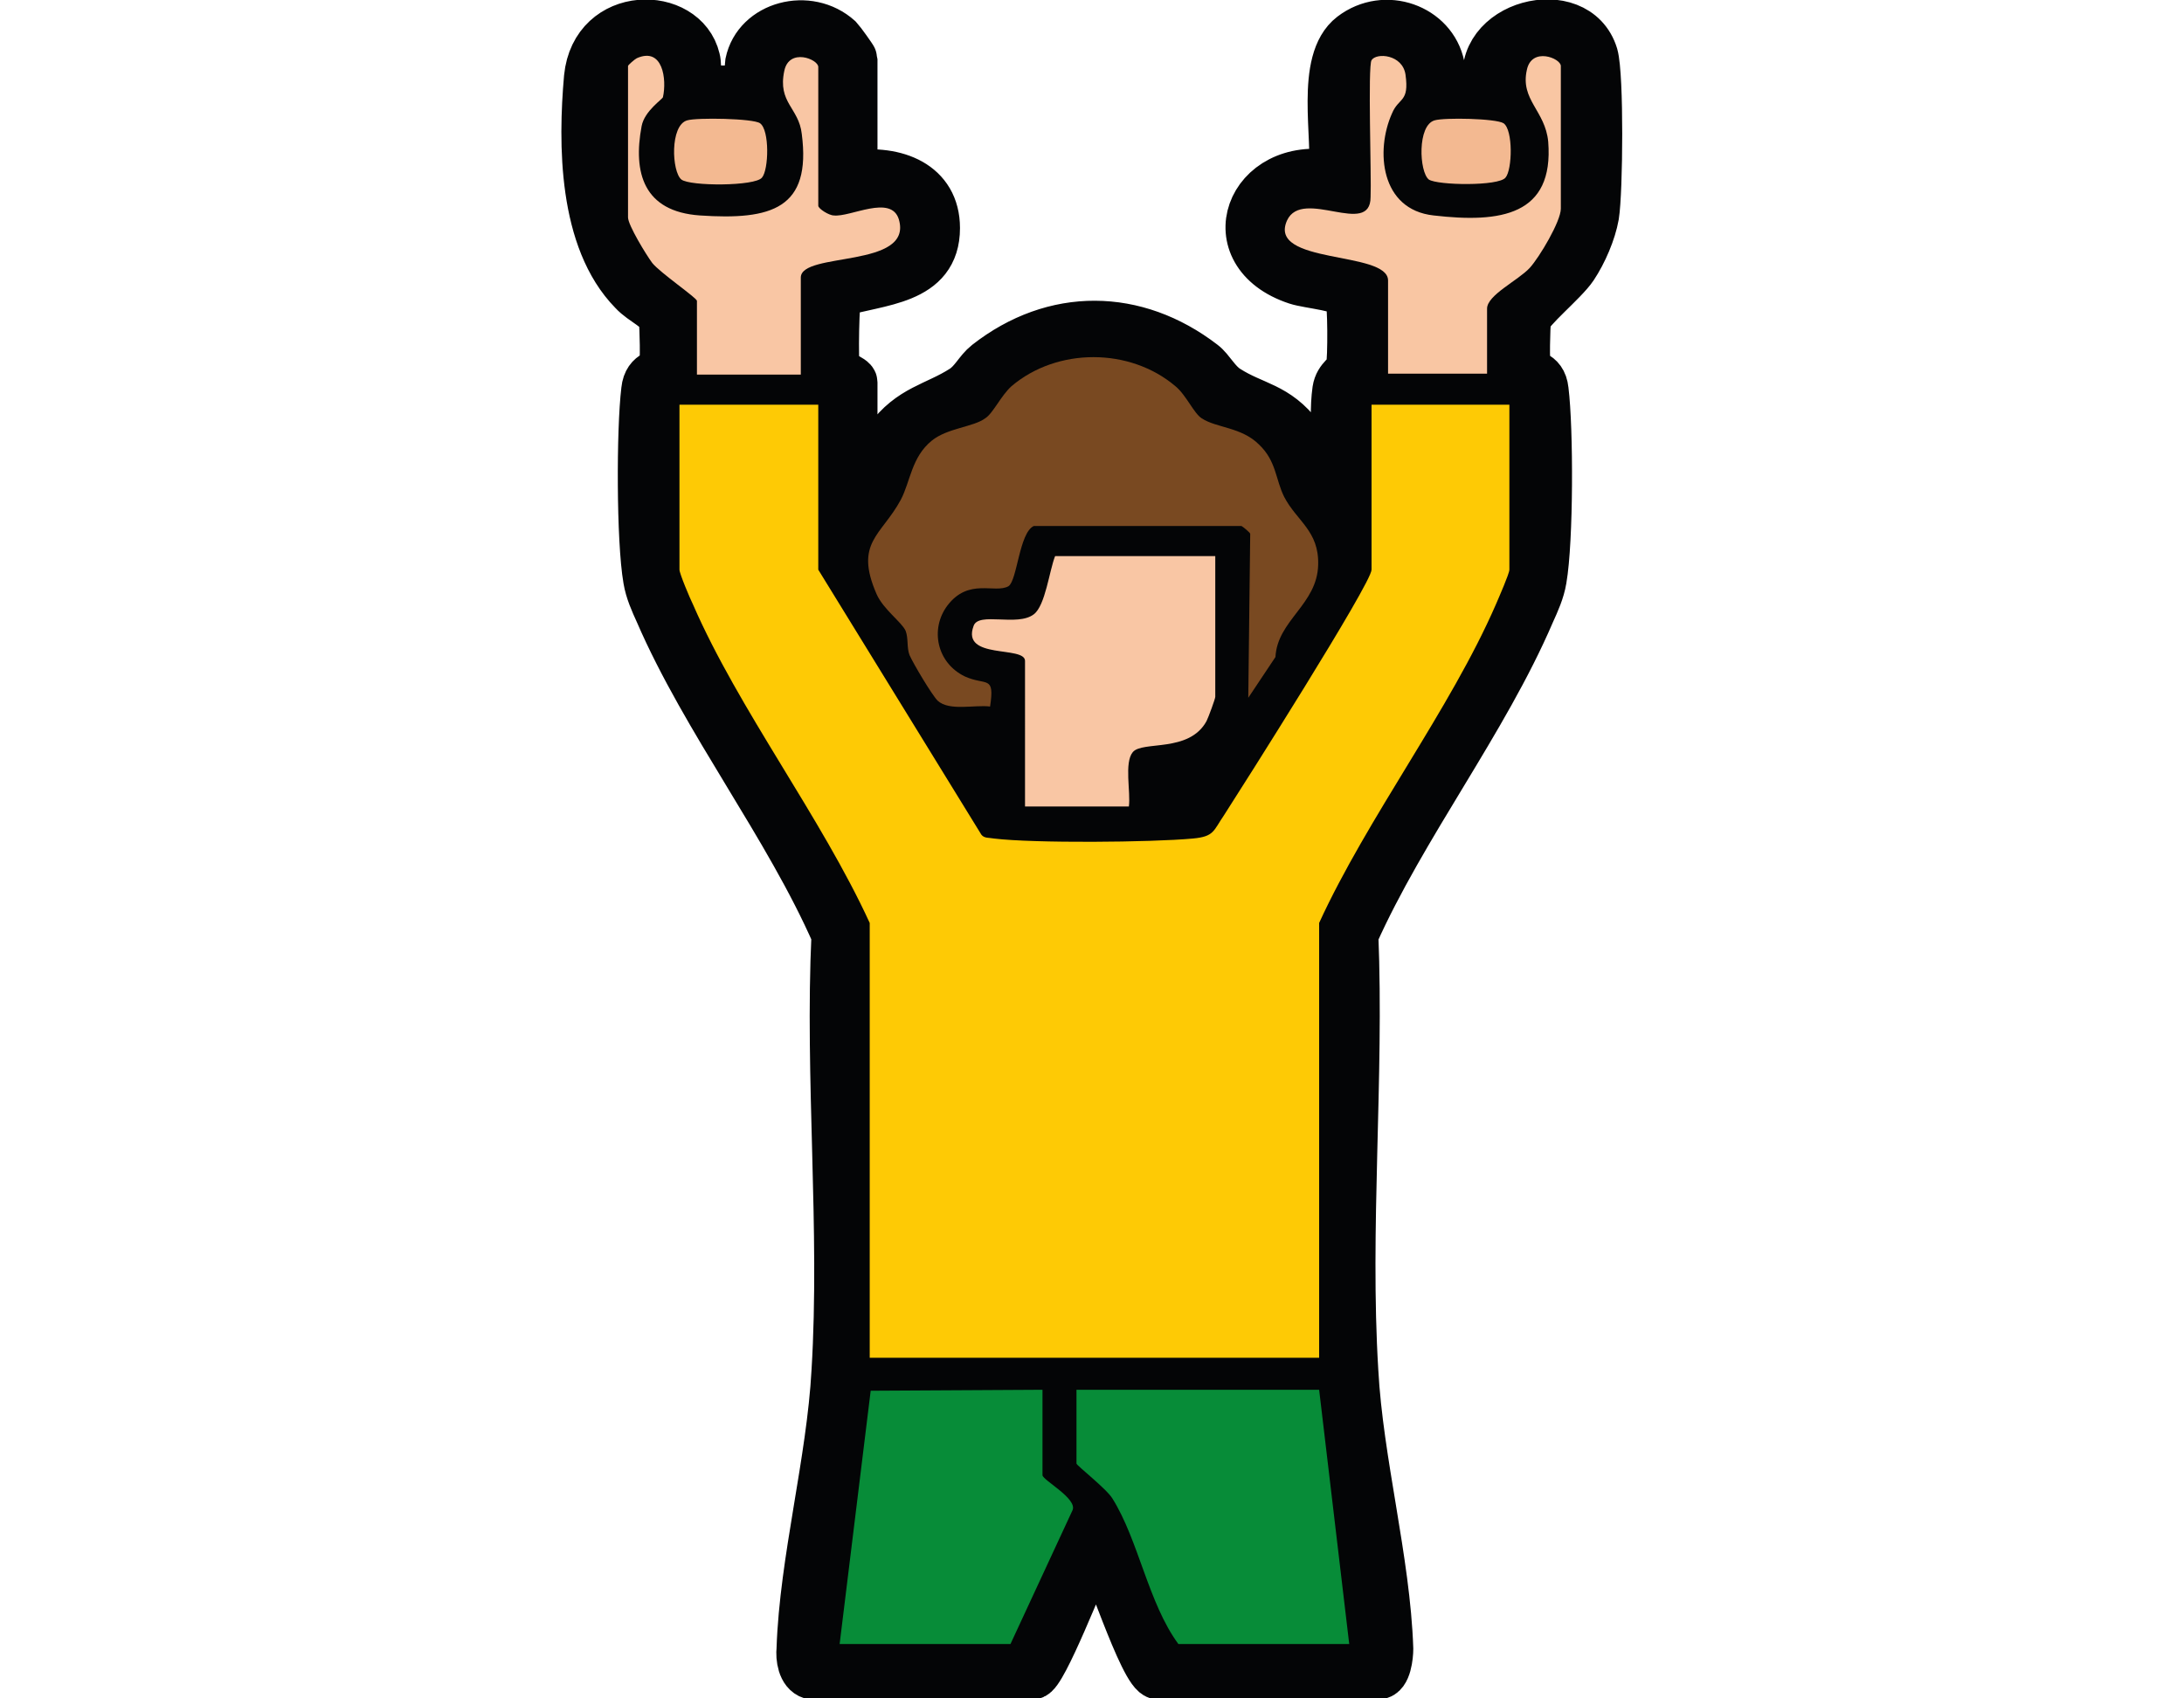 <?xml version="1.0" encoding="utf-8"?>
<!-- Generator: Adobe Illustrator 24.1.0, SVG Export Plug-In . SVG Version: 6.00 Build 0)  -->
<svg version="1.1" id="Capa_1" xmlns="http://www.w3.org/2000/svg" xmlns:xlink="http://www.w3.org/1999/xlink" x="0px" y="0px"
	 viewBox="0 0 225 175" style="enable-background:new 0 0 225 175;" xml:space="preserve">
<style type="text/css">
	.st0{fill:#040506;stroke:#040506;stroke-width:5;stroke-linecap:round;stroke-linejoin:round;}
	.st1{fill:#794921;}
	.st2{fill:#078C38;}
	.st3{fill:#F9C6A4;}
	.st4{fill:#F9C6A3;}
	.st5{fill:#F3B991;}
	.st6{fill:#FECA05;}
</style>
<g>
	<path class="st0" d="M83.6,172.6c-1-0.3-1.2-1.8-1.1-2.7c0.3-9.1,3.1-19.3,3.6-28.6c0.9-14.7-0.7-30.2,0-45
		c-4.9-11.2-13.4-22.1-18.2-33.2c-0.5-1.1-1-2.2-1.2-3.4c-0.7-4-0.7-15.4-0.2-19.5c0.2-1.9,1.7-1.6,1.8-2.1c0.2-0.6,0.1-4.5,0-5.2
		c-0.2-1.1-2.1-1.8-3.1-2.9C60,24.7,60,14.8,60.6,8c0.7-7.1,9.9-7,11.1-1.9c0.2,0.7,0,2.9,0.1,3c0.2,0.2,5.2,0.2,5.4,0
		c0.1-0.1-0.1-2,0-2.6c0.8-3.9,6.1-5.3,9.2-2.5c0.2,0.2,1.5,2,1.5,2.1V18c4.4-0.6,8.5,1,8.5,5.5c0,5.5-5.8,5.4-10.1,6.7
		c-0.3,0.3-0.4,7.2-0.2,7.9c0.1,0.4,1.8,0.9,1.8,1.3V52c2.3-1.7,2.1-4.5,3.6-6.7c2.3-3.2,4.9-3.4,7.7-5.2c1.1-0.7,1.6-1.9,2.5-2.6
		c6.9-5.4,15.3-5.3,22.2,0c0.8,0.6,1.4,1.9,2.5,2.6c2.8,1.8,5.1,1.7,7.5,4.9c1.7,2.2,1.5,5.2,3.8,6.9c0.4-3.6-0.5-8.2,0-11.7
		c0.2-1.3,1.2-1.5,1.4-2.4c0.2-0.8,0.2-6.7-0.1-7.3c-0.3-0.9-4.2-1.2-5.4-1.6c-8.5-2.8-4.9-12.5,3.7-10.9c0.5-3.8-1.4-11.7,2-14.3
		c3.4-2.6,8.3-0.8,9.1,3.1c0.1,0.6-0.1,2.1,0,2.2c0.2,0.2,4.1-0.1,4.9,0c-1.5-6.5,9.1-9.2,10.9-3.3c0.6,2.1,0.5,14,0.1,16.5
		c-0.3,1.7-1.2,3.8-2.2,5.3c-1,1.5-4.6,4.4-4.8,5.4c-0.1,0.7-0.2,4.6,0,5.2c0.1,0.6,1.6,0.2,1.8,2.1c0.5,4,0.5,15.5-0.2,19.5
		c-0.2,1.2-0.7,2.3-1.2,3.4c-4.8,11.2-13.2,22-18.2,33.2c0.6,14.8-0.9,30.3,0,45c0.5,9.3,3.3,19.5,3.6,28.6c0,0.7-0.2,2.7-1.1,2.7
		h-22.7c-1.5,0-5.5-12.9-6.2-13.1c-0.9-0.3-0.6,0.5-0.8,0.9c-0.8,1.6-4.9,12.2-5.9,12.2L83.6,172.6L83.6,172.6z M64.7,6.8v15.5
		c0,0.7,1.8,3.9,2.5,4.7c0.8,1,4.6,3.6,4.6,3.9v7.6h10.7v-10c0-2.7,11.6-0.9,10.1-6c-0.8-2.5-5-0.2-6.7-0.4c-0.5-0.1-1.6-0.8-1.6-1
		V6.8c0-0.8-3-2-3.5,0.4c-0.7,3.4,1.4,3.9,1.8,6.5c1,7.7-3,8.9-10.5,8.4c-5.8-0.4-6.8-4.4-6-9.2c0.3-1.6,2.1-2.8,2.2-3
		c0.4-1.8,0-5.2-2.7-4C65.4,6,64.7,6.7,64.7,6.8L64.7,6.8z M141.3,6.2c-0.4,0.6,0,12.2,0,14.1c0,4.1-7-1.1-8.6,2.4
		c-2.1,4.6,10.4,3.1,10.4,6.2v9.6h10.2v-6.7c0-1.4,3.2-2.9,4.4-4.2c1-1.1,3.2-4.7,3.2-6.1V6.8c0-0.8-3-2-3.5,0.4
		c-0.7,3.1,1.9,4.2,2.2,7.4c0.6,7.6-4.9,8.3-11.8,7.6c-5.5-0.6-6-6.7-4.3-10.5c0.7-1.6,1.8-1.1,1.4-4C144.5,5.6,141.8,5.4,141.3,6.2
		L141.3,6.2z M70.8,12.4c-1.8,0.5-1.6,5.4-0.6,6.1c0.9,0.6,7.6,0.7,8.3-0.2c0.7-0.8,0.7-4.9-0.2-5.6C77.6,12.1,71.8,12.1,70.8,12.4z
		 M147.8,12.4c-1.8,0.5-1.6,5.4-0.6,6.1c0.9,0.6,7.1,0.7,7.9-0.2c0.7-0.8,0.7-4.9-0.2-5.6C154.2,12.1,148.8,12.1,147.8,12.4z
		 M128.8,55v17l2.8-4.2c0.2-3.8,4.3-5.4,4.4-9.5c0.1-3.6-2.2-4.6-3.5-7c-0.9-1.8-0.8-3.7-2.6-5.4c-1.9-1.8-4.4-1.7-5.9-2.7
		c-0.7-0.5-1.6-2.3-2.7-3.3c-4.7-4-12.2-4-16.9,0c-1.1,0.9-1.9,2.8-2.7,3.3c-1.3,0.8-4,1-5.5,2.3c-2.1,1.7-2.1,4.2-3.2,6.1
		c-2,3.8-4.8,4.5-2.5,9.7c0.7,1.6,2.6,2.9,3,3.8c0.4,0.8,0.1,1.7,0.4,2.5c0.4,0.9,2.3,4.1,2.9,4.7c1.2,1.1,3.7,0.4,5.4,0.6
		c0.4-3.3-0.4-2.1-2.6-3.1c-2.9-1.4-3.7-4.9-1.8-7.3c2.2-2.9,4.9-1.2,6.3-2c0.9-0.6,1.1-5.5,2.6-6.2l21.4,0
		C128.1,54.3,128.8,54.9,128.8,55L128.8,55z M84.3,41.7H70v17c0,0.4,1.1,3,1.4,3.6c4.7,10.8,13.2,21.9,18.2,32.8v44.8h46.3V95.1
		c5-10.9,13.5-22,18.2-32.8c0.3-0.7,1.4-3.2,1.4-3.6v-17h-14.3v17c0,1.4-13.4,22.5-15.2,25.3c-1.1,1.6-1,2.2-3.2,2.4
		c-4.3,0.4-16.4,0.5-20.5,0c-0.5-0.1-1,0-1.3-0.4L84.3,58.7L84.3,41.7L84.3,41.7z M125.2,57.3h-16.5c-0.6,1.5-1,5-2.2,6
		c-1.7,1.3-5.7-0.2-6.2,1.2c-1.3,3.6,5.3,2,5.3,3.6V83h10.7c0.2-1.4-0.5-4.5,0.4-5.6c1-1.2,5.8,0.1,7.6-3.2c0.2-0.3,0.9-2.3,0.9-2.5
		V57.3z M102.1,76.1l-3.1,0l2.7,4.9c0.8,0.1,0.4-0.9,0.4-1.4C102.1,78.4,102.1,77.2,102.1,76.1L102.1,76.1z M124.8,79
		c-3.1,0.9-5.7,0.2-4.9,4.1C123.4,83.8,123.4,81.1,124.8,79z M107.4,143.2l-17.8,0.1l-3.2,26.1h17.6l6.4-13.8
		c0.5-1.1-3.1-3.1-3.1-3.6V143.2z M135.9,143.2H111v7.6c0,0.2,3.1,2.6,3.7,3.6c2.7,4.3,3.8,10.8,6.8,15h17.6L135.9,143.2z"/>
	<path class="st1" d="M128.8,55c0-0.1-0.7-0.7-0.9-0.8l-21.4,0c-1.5,0.7-1.7,5.6-2.6,6.2c-1.4,0.8-4.1-0.9-6.3,2
		c-1.8,2.4-1.1,5.9,1.8,7.3c2.2,1,3.1-0.2,2.6,3.1c-1.6-0.2-4.2,0.5-5.4-0.6c-0.6-0.6-2.5-3.8-2.9-4.7c-0.3-0.8-0.1-1.7-0.4-2.5
		c-0.4-0.9-2.3-2.2-3-3.8c-2.3-5.3,0.5-6,2.5-9.7c1-1.9,1.1-4.4,3.2-6.1c1.6-1.3,4.3-1.4,5.5-2.3c0.8-0.5,1.6-2.3,2.7-3.3
		c4.7-4,12.2-4,16.9,0c1.1,0.9,1.9,2.8,2.7,3.3c1.5,1,4.1,0.9,5.9,2.7c1.8,1.7,1.7,3.6,2.6,5.4c1.3,2.5,3.6,3.5,3.5,7
		c-0.1,4.1-4.2,5.7-4.4,9.5l-2.8,4.2L128.8,55L128.8,55z"/>
	<path class="st2" d="M135.9,143.2l3.1,26.2h-17.6c-3.1-4.2-4.1-10.7-6.8-15c-0.6-1-3.7-3.4-3.7-3.6v-7.6H135.9z"/>
	<path class="st2" d="M107.4,143.2v8.8c0,0.5,3.6,2.4,3.1,3.6l-6.4,13.8H86.5l3.2-26.1L107.4,143.2z"/>
	<path class="st3" d="M125.2,57.3v14.5c0,0.2-0.7,2.1-0.9,2.5c-1.8,3.3-6.6,2-7.6,3.2c-0.9,1.1-0.2,4.1-0.4,5.6h-10.7V68.1
		c0-1.6-6.6-0.1-5.3-3.6c0.5-1.5,4.5,0.1,6.2-1.2c1.2-0.9,1.6-4.5,2.2-6H125.2z"/>
	<path class="st3" d="M64.7,6.8c0-0.1,0.7-0.7,0.9-0.8c2.7-1.2,3.1,2.2,2.7,4c0,0.2-1.9,1.4-2.2,3c-0.9,4.8,0.2,8.8,6,9.2
		c7.4,0.5,11.5-0.7,10.5-8.4c-0.3-2.7-2.5-3.2-1.8-6.5c0.5-2.4,3.5-1.2,3.5-0.4v14.3c0,0.3,1.1,1,1.6,1c1.7,0.2,5.9-2.2,6.7,0.4
		c1.5,5.1-10.1,3.3-10.1,6v10H71.8v-7.6c0-0.3-3.8-2.9-4.6-3.9c-0.6-0.8-2.5-3.9-2.5-4.7V6.8L64.7,6.8z"/>
	<path class="st4" d="M141.3,6.2c0.5-0.8,3.2-0.6,3.5,1.5c0.4,2.9-0.7,2.3-1.4,4c-1.7,3.8-1.2,9.9,4.3,10.5c6.9,0.8,12.4,0,11.8-7.6
		c-0.3-3.2-2.9-4.3-2.2-7.4c0.5-2.4,3.5-1.2,3.5-0.4v14.7c0,1.3-2.2,5-3.2,6.1c-1.2,1.3-4.4,2.8-4.4,4.2v6.7h-10.2v-9.6
		c0-3.1-12.5-1.6-10.4-6.2c1.6-3.4,8.6,1.8,8.6-2.4C141.3,18.3,140.9,6.8,141.3,6.2L141.3,6.2z"/>
	<path class="st5" d="M70.8,12.4c1-0.3,6.8-0.2,7.5,0.3c1,0.7,0.9,4.8,0.2,5.6c-0.7,0.9-7.4,0.9-8.3,0.2
		C69.2,17.7,69,12.9,70.8,12.4z"/>
	<path class="st5" d="M147.8,12.4c1-0.3,6.3-0.2,7.1,0.3c1,0.7,0.9,4.8,0.2,5.6c-0.7,0.9-7,0.8-7.9,0.2
		C146.2,17.7,146,12.9,147.8,12.4z"/>
	<path class="st6" d="M141.3,41.7v17c0,1.4-13.4,22.5-15.2,25.3c-1.1,1.6-1,2.2-3.2,2.4c-4.3,0.4-16.4,0.5-20.5,0
		c-0.5-0.1-1,0-1.3-0.4L84.3,58.7v-17H70v17c0,0.4,1.1,3,1.4,3.6c4.7,10.8,13.2,21.9,18.2,32.8v44.8h46.3V95.1
		c5-10.9,13.5-22,18.2-32.8c0.3-0.7,1.4-3.2,1.4-3.6v-17L141.3,41.7L141.3,41.7z"/>
</g>
</svg>
